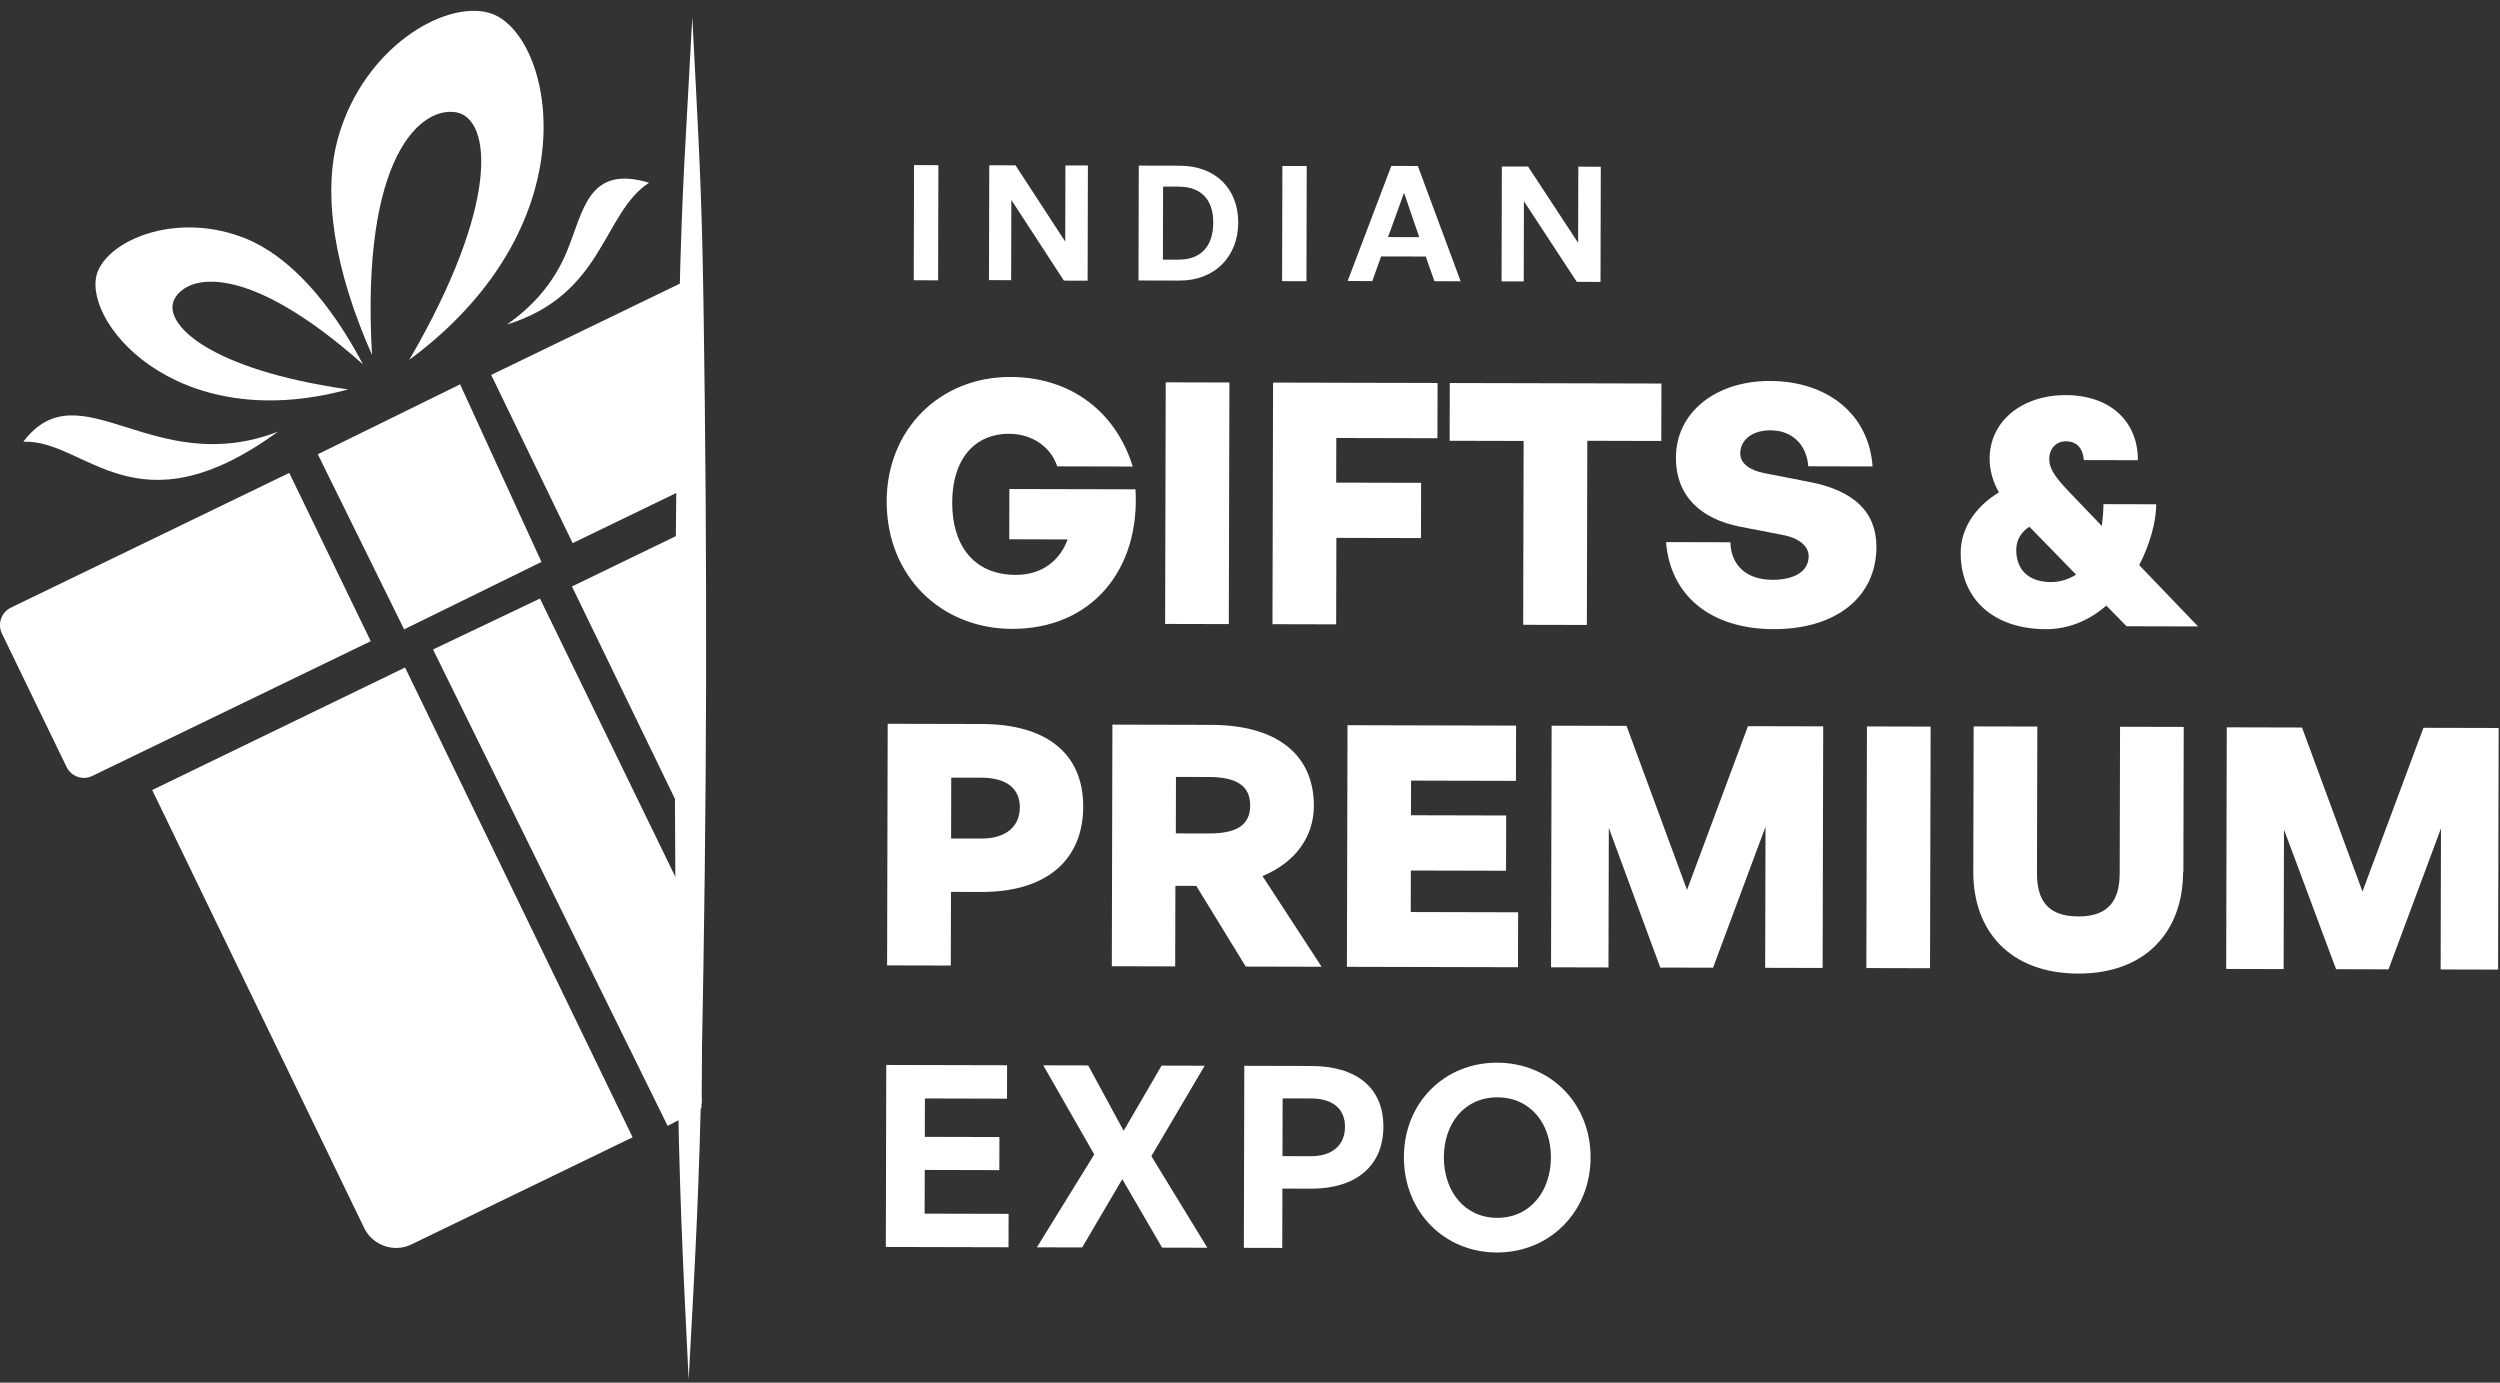 <svg width="537" height="297" viewBox="0 0 537 297" fill="none" xmlns="http://www.w3.org/2000/svg">
<rect x="0" y="0" width="537" height="297" fill="#333333" stroke="none"/>
<g clip-path="url(#clip0_415_160)">
<path fill-rule="evenodd" clip-rule="evenodd" d="M177.18 99.679L222.826 193.848C224.607 197.518 223.044 202.069 219.315 203.861L171.789 226.879L122.857 125.974L177.176 99.659L177.18 99.679ZM164.286 230.532L143.369 240.647L94.495 139.732L115.411 129.616L164.286 230.532ZM135.866 244.3L88.339 267.318C84.611 269.11 80.118 267.535 78.279 263.876L32.691 169.696L87.01 143.381L135.885 244.296L135.866 244.3Z" fill="white"/>
<path d="M143.838 240.524L94.312 139.957L115.538 129.85L164.193 229.871L143.838 240.524Z" fill="white" stroke="white" stroke-width="1.932"/>
<path d="M79.636 137.728L19.832 166.67C17.771 167.684 15.325 166.796 14.323 164.792L0.392 136.044C-0.557 134.011 0.267 131.538 2.328 130.524L62.132 101.581L79.636 137.728Z" fill="white"/>
<path d="M115.506 120.338L87.144 134.094L69.639 97.947L98.002 84.19L115.506 120.338Z" fill="white"/>
<path d="M165.309 51.594C167.371 50.581 169.816 51.469 170.819 53.473L184.746 82.201C185.695 84.235 184.871 86.708 182.811 87.722L123.006 116.665L105.509 80.533L165.309 51.594Z" fill="white"/>
<path d="M105.509 80.533L105.506 80.536L105.502 80.517L105.509 80.533Z" fill="white"/>
<path d="M87.244 133.893L69.557 98.013L98.362 83.862L115.039 120.249L87.244 133.893Z" fill="white" stroke="white" stroke-width="1.932"/>
<path fill-rule="evenodd" clip-rule="evenodd" d="M77.96 78.249C70.838 64.723 62.066 54.987 52.743 51.224C38.575 45.515 24.182 51.027 21.072 58.13C16.805 68.049 36.987 93.903 74.783 83.648C44.822 79.368 34.782 69.475 37.458 64.272C40.274 58.862 53.183 56.23 77.937 78.233L77.96 78.249Z" fill="white"/>
<path fill-rule="evenodd" clip-rule="evenodd" d="M79.906 76.239C71.916 58.189 69.075 41.587 72.756 29.126C78.287 10.282 95.302 0.116 104.965 2.735C118.446 6.32 128.395 47.308 87.913 77.299C107.498 43.667 105.514 25.604 98.109 24.148C90.424 22.687 77.464 33.593 79.906 76.239Z" fill="white"/>
<path fill-rule="evenodd" clip-rule="evenodd" d="M59.701 92.726C32.824 103.084 17.165 78.859 5.005 94.881C18.473 94.337 29.117 114.992 59.701 92.726Z" fill="white"/>
<path fill-rule="evenodd" clip-rule="evenodd" d="M139.419 39.251C129.409 45.76 129.77 63.275 108.868 69.715C114.363 65.888 118.894 60.888 121.728 54.117C125.356 45.338 126.268 35.303 139.419 39.251Z" fill="white"/>
</g>
<path d="M196.276 60.134L196.336 35.46L201.566 35.473L201.506 60.214L196.276 60.201L196.276 60.134Z" fill="white"/>
<path d="M217.237 42.952L217.195 60.183L212.434 60.172L212.494 35.498L218.126 35.512L228.814 51.897L228.854 35.538L233.681 35.549L233.621 60.29L228.526 60.278L217.237 42.952Z" fill="white"/>
<path d="M244.551 60.247L244.611 35.574L253.395 35.595C261.239 35.614 265.987 40.654 265.97 47.828C265.953 55.002 261.045 60.287 253.335 60.269L244.551 60.247ZM249.792 55.768L253.077 55.776C257.972 55.788 260.594 52.911 260.606 47.815C260.618 42.921 258.077 40.099 253.116 40.087L249.83 40.079L249.792 55.768Z" fill="white"/>
<path d="M275.395 60.325L275.455 35.651L280.685 35.664L280.625 60.404L275.395 60.392L275.395 60.325Z" fill="white"/>
<path d="M306.25 55.103L296.662 55.08L294.772 60.372L289.475 60.359L298.855 35.641L304.554 35.655L313.747 60.418L308.114 60.404L306.25 55.103ZM298.147 50.926L304.852 50.942L301.59 41.414L298.147 50.926Z" fill="white"/>
<path d="M327.338 43.217L327.296 60.448L322.536 60.437L322.596 35.763L328.228 35.777L338.983 52.163L339.022 35.803L343.85 35.815L343.79 60.555L338.694 60.543L327.338 43.217Z" fill="white"/>
<path d="M190.457 107.66C190.494 92.305 201.786 80.934 217.074 80.971C230.082 81.002 239.719 88.535 243.311 100.211L227.085 100.172C225.821 96.213 221.939 93.186 216.709 93.173C210.004 93.157 204.561 97.837 204.537 108.029C204.516 116.679 208.79 123.461 218.178 123.484C224.078 123.498 227.774 120.155 229.327 115.867L216.788 115.837L216.814 105.042L243.903 105.107C244.934 122.275 234.577 135.124 217.345 135.082C202.258 135.045 190.417 123.886 190.457 107.66Z" fill="white"/>
<path d="M250.27 134.089L250.396 82.124L264.075 82.157L263.949 134.055L250.271 134.022L250.27 134.089Z" fill="white"/>
<path d="M273.329 134.144L273.455 82.179L308.791 82.264L308.762 94.132L287.038 94.08L287.014 103.668L305.252 103.712L305.224 115.58L287.053 115.536L287.008 134.11L273.329 134.076L273.329 134.144Z" fill="white"/>
<path d="M327.179 134.275L327.275 94.715L311.384 94.677L311.414 82.272L356.875 82.382L356.845 94.72L340.954 94.681L340.858 134.241L327.179 134.208L327.179 134.275Z" fill="white"/>
<path d="M380.955 135.141C367.41 135.108 358.778 127.913 357.867 116.445L371.68 116.478C371.802 121.373 375.08 124.533 380.712 124.546C385.406 124.558 388.494 122.755 388.502 119.469C388.508 117.257 386.299 115.575 383.216 114.964L373.766 113.131C365.456 111.501 359.969 106.66 359.99 98.279C360.013 88.556 368.545 81.805 380.212 81.833C392.55 81.863 401.45 88.992 402.228 100.192L388.415 100.158C388.091 95.464 384.88 92.439 380.321 92.428C376.298 92.418 373.811 94.558 373.805 97.374C373.799 99.721 376.142 101.067 378.89 101.61L388.943 103.579C398.192 105.412 403.076 109.983 403.057 117.493C403.032 128.154 394.499 135.174 380.955 135.141Z" fill="white"/>
<path d="M451.475 112.984C451.68 111.375 451.818 109.833 451.822 108.291L463.154 108.319C463.144 112.275 461.657 117.233 459.501 121.385L472.142 134.558L456.787 134.52L452.44 130.084C448.543 133.428 444.18 135.16 439.419 135.149C428.289 135.122 421.13 128.735 421.154 118.744C421.166 113.648 424.128 108.962 429.366 105.756C428.097 103.54 427.366 101.057 427.372 98.509C427.391 90.53 434.244 84.847 443.766 84.871C453.153 84.893 459.241 90.406 459.221 98.855L447.621 98.827C447.359 96.144 446.021 94.8 443.741 94.794C441.663 94.789 440.184 96.328 440.179 98.608C440.173 100.686 441.443 102.5 444.52 105.725L451.475 112.984ZM440.517 125.027C442.528 125.032 444.34 124.432 445.952 123.431L435.919 113.147C434.106 114.283 433.096 116.024 433.091 118.102C433.08 122.461 435.823 125.015 440.517 125.027Z" fill="white"/>
<path d="M204.267 191.575L204.228 207.399L190.55 207.366L190.676 155.468L210.925 155.517C224.537 155.55 232.702 161.671 232.674 173.271C232.646 185.005 224.449 191.624 210.838 191.591L204.267 191.575ZM204.326 167.034L204.295 180.109L210.799 180.125C216.23 180.138 219.053 177.395 219.062 173.439C219.072 169.416 216.261 167.063 210.83 167.05L204.326 167.034Z" fill="white"/>
<path d="M238.819 207.548L238.945 155.65L260.201 155.702C274.214 155.736 282.245 162.058 282.218 173.122C282.202 179.76 278.233 185.248 271.185 188.182L283.878 207.657L267.584 207.618L256.965 190.293L252.473 190.282L252.431 207.581L238.819 207.548ZM252.567 179.017L259.608 179.035C265.709 179.049 268.53 177.179 268.54 173.022C268.55 168.864 265.739 166.913 259.637 166.898L252.597 166.881L252.567 179.017Z" fill="white"/>
<path d="M326.064 207.76L289.319 207.671L289.445 155.773L325.653 155.861L325.624 167.729L303.095 167.674L303.077 175.117L323.528 175.167L323.499 187.035L303.048 186.985L303.027 195.903L326.092 195.959L326.064 207.76Z" fill="white"/>
<path d="M345.573 177.835L345.501 207.807L333.163 207.777L333.289 155.879L349.381 155.918L362.371 191.152L375.464 155.981L391.624 156.02L391.498 207.918L379.16 207.888L379.234 177.581L367.963 207.861L356.631 207.834L345.573 177.835Z" fill="white"/>
<path d="M400.894 207.94L401.02 156.042L414.698 156.075L414.572 207.973L400.894 207.94Z" fill="white"/>
<path d="M468.922 187.387C468.892 199.993 460.957 209.159 446.407 209.124C431.656 209.088 423.833 199.883 423.864 187.278L423.939 156.032L437.618 156.065L437.542 187.512C437.528 192.943 439.464 196.837 446.437 196.854C453.276 196.87 455.297 192.986 455.31 187.555L455.387 156.108L469.065 156.141L468.989 187.387L468.922 187.387Z" fill="white"/>
<path d="M490.597 178.186L490.524 208.158L478.187 208.128L478.312 156.23L494.472 156.27L507.462 191.503L520.555 156.333L536.714 156.372L536.588 208.27L524.251 208.24L524.324 177.933L513.053 208.213L501.789 208.185L490.597 178.186Z" fill="white"/>
<path d="M216.562 267.91L190.276 267.846L190.371 228.753L216.322 228.816L216.304 235.991L198.669 235.948L198.649 244.196L214.675 244.235L214.658 251.343L198.631 251.304L198.609 260.692L216.647 260.735L216.629 267.91L216.562 267.91Z" fill="white"/>
<path d="M222.726 267.924L235.045 247.972L224.094 228.834L233.75 228.858L241.361 242.891L249.508 228.896L258.762 228.918L247.316 248.337L259.338 268.013L249.615 267.99L241.067 253.284L232.449 267.948L222.726 267.924Z" fill="white"/>
<path d="M275.459 255.312L275.428 268.053L267.181 268.033L267.275 228.939L281.692 228.974C291.214 228.998 297.171 233.505 297.151 242.021C297.13 250.537 291.15 255.35 281.628 255.327L275.459 255.312ZM275.506 235.933L275.476 248.339L281.578 248.353C286.272 248.365 288.893 245.89 288.903 242.068C288.912 238.179 286.302 235.959 281.608 235.948L275.506 235.933Z" fill="white"/>
<path d="M301.556 248.534C301.585 236.799 310.323 228.237 321.588 228.265C332.92 228.292 341.684 236.897 341.655 248.631C341.627 260.366 332.822 269.062 321.489 269.035C310.224 269.007 301.528 260.269 301.556 248.534ZM333.139 248.611C333.157 241.436 328.812 235.725 321.637 235.708C314.529 235.691 310.157 241.38 310.139 248.555C310.122 255.73 314.466 261.574 321.574 261.592C328.749 261.609 333.122 255.786 333.139 248.611Z" fill="white"/>
<path d="M148.707 3.668C150.05 30.626 150.722 39.239 151.126 66.261C151.53 93.216 151.733 120.171 151.668 147.193C151.602 174.147 151.269 201.101 150.734 228.121C150.199 255.074 149.396 269.301 147.922 296.318C146.58 269.361 145.908 255.131 145.504 228.108C145.1 201.153 144.897 174.198 144.962 147.176C145.028 120.222 145.361 93.269 145.896 66.248C146.498 39.228 147.301 30.619 148.707 3.668Z" fill="white"/>
<defs>
<clipPath id="clip0_415_160">
<rect width="150.672" height="274.3" fill="white"/>
</clipPath>
</defs>
</svg>
